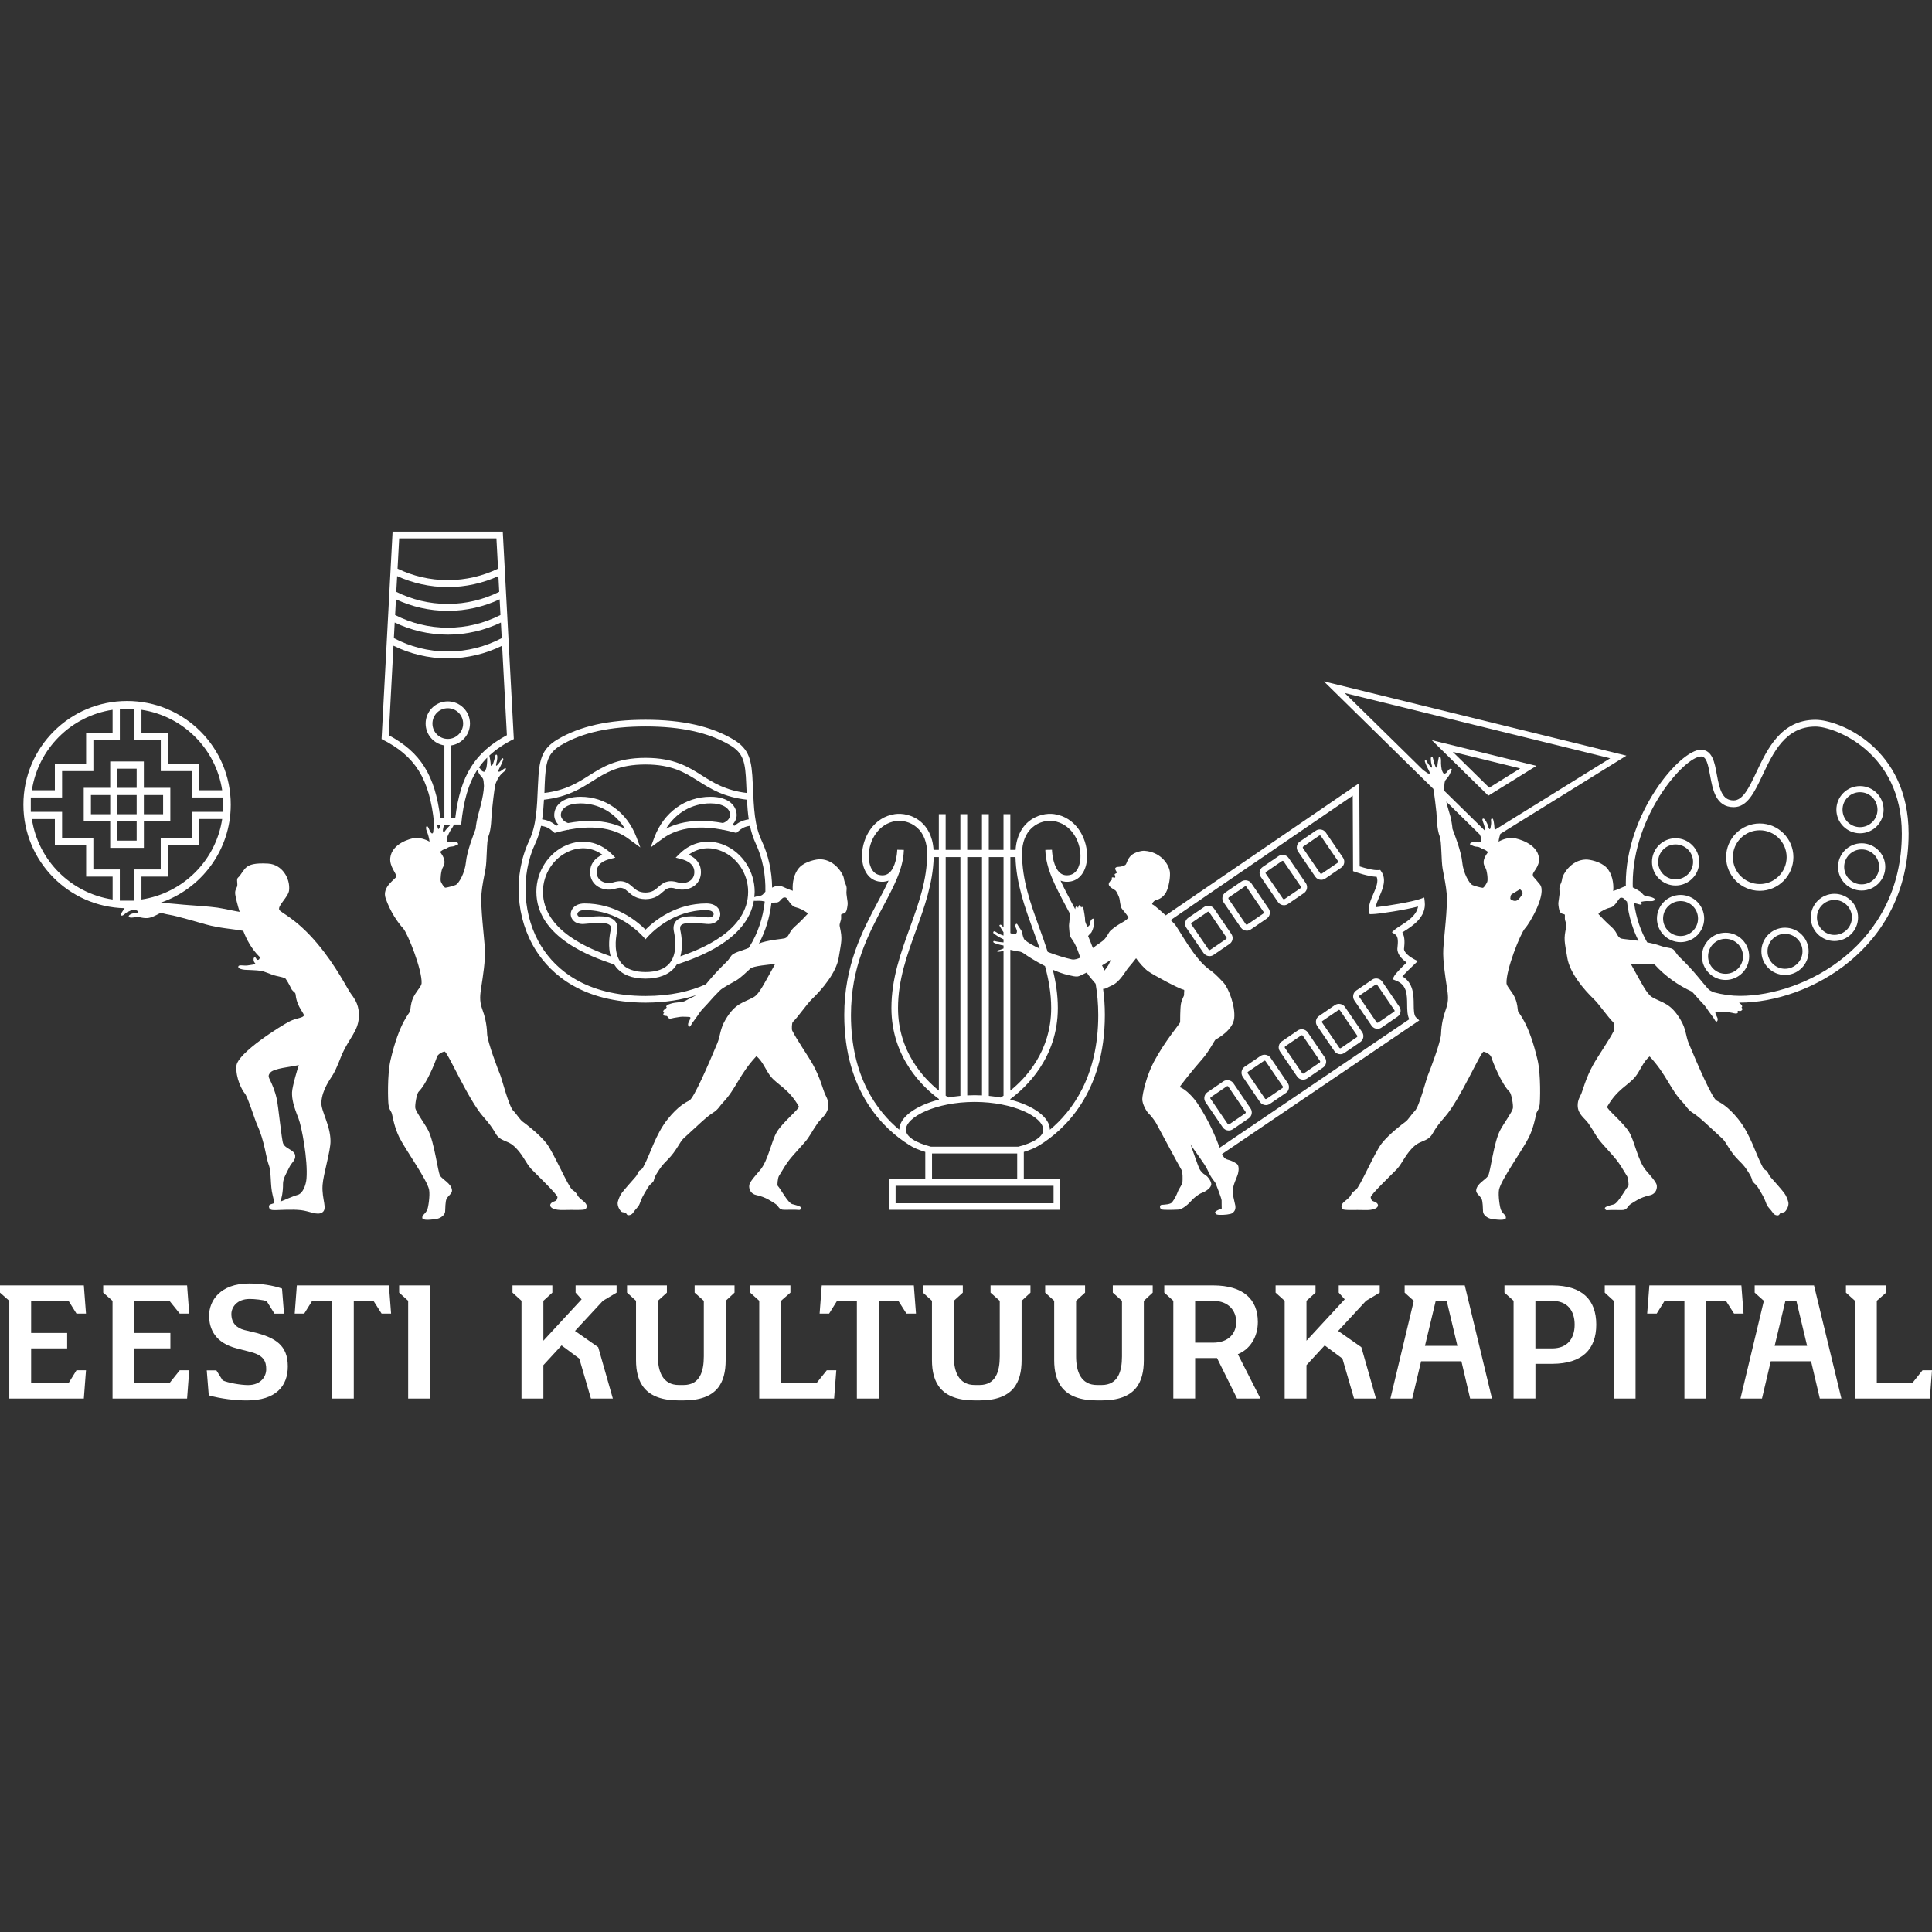 <?xml version="1.0" encoding="utf-8"?>
<!-- Generator: Adobe Illustrator 16.0.0, SVG Export Plug-In . SVG Version: 6.00 Build 0)  -->
<!DOCTYPE svg PUBLIC "-//W3C//DTD SVG 1.1//EN" "http://www.w3.org/Graphics/SVG/1.1/DTD/svg11.dtd">
<svg version="1.1" id="Layer_1" xmlns="http://www.w3.org/2000/svg" xmlns:xlink="http://www.w3.org/1999/xlink" x="0px" y="0px"
	 width="68px" height="68px" viewBox="0 0 68 68" enable-background="new 0 0 68 68" xml:space="preserve">
<rect x="0" y="0" width="68" height="68" fill="#333333" stroke="none"/>
<g>
	<polyline fill="#FFFFFF" points="32.142,45.242 28.923,45.242 28.848,46.235 29.182,46.235 29.462,45.786 30.159,45.786 
		30.159,49.224 30.927,49.224 30.927,45.786 31.619,45.786 31.905,46.235 32.24,46.235 32.164,45.242 32.142,45.242 	"/>
	<polyline fill="#FFFFFF" points="61.27,45.242 58.052,45.242 57.975,46.235 58.31,46.235 58.589,45.786 59.286,45.786 
		59.286,49.224 60.055,49.224 60.055,45.786 60.747,45.786 61.033,46.235 61.367,46.235 61.291,45.242 61.27,45.242 	"/>
	<polyline fill="#FFFFFF" points="47.119,45.497 47.33,45.732 45.984,47.189 45.984,45.784 46.302,45.497 46.302,45.242 
		44.897,45.242 44.897,45.497 45.216,45.784 45.216,49.224 45.984,49.224 45.984,48.049 46.625,47.354 47.25,47.819 47.658,49.224 
		48.43,49.224 47.915,47.417 47.099,46.845 48.081,45.784 48.562,45.497 48.562,45.242 47.119,45.242 47.119,45.497 	"/>
	<polyline fill="#FFFFFF" points="20.259,45.497 20.471,45.732 19.125,47.189 19.125,45.784 19.441,45.497 19.441,45.242 
		18.038,45.242 18.038,45.497 18.355,45.784 18.355,49.224 19.125,49.224 19.125,48.049 19.765,47.354 20.39,47.819 20.799,49.224 
		21.57,49.224 21.055,47.417 20.238,46.845 21.221,45.784 21.702,45.497 21.702,45.242 20.259,45.242 20.259,45.497 	"/>
	<polyline fill="#FFFFFF" points="56.482,45.497 56.796,45.784 56.796,49.224 57.566,49.224 57.566,45.242 56.482,45.242 
		56.482,45.497 	"/>
	<polyline fill="#FFFFFF" points="13.666,45.242 10.448,45.242 10.373,46.235 10.707,46.235 10.987,45.786 11.684,45.786 
		11.684,49.224 12.452,49.224 12.452,45.786 13.145,45.786 13.431,46.235 13.765,46.235 13.689,45.242 13.666,45.242 	"/>
	<polyline fill="#FFFFFF" points="2.413,45.786 2.692,46.235 3.027,46.235 2.951,45.242 0,45.242 0,45.497 0.327,45.786 
		0.327,49.224 2.951,49.224 3.027,48.23 2.692,48.23 2.413,48.682 1.096,48.682 1.096,47.459 2.364,47.459 2.364,46.916 
		1.096,46.916 1.096,45.786 2.413,45.786 	"/>
	<polyline fill="#FFFFFF" points="5.965,45.786 6.326,46.235 6.66,46.235 6.585,45.242 3.633,45.242 3.633,45.497 3.961,45.786 
		3.961,49.224 6.585,49.224 6.66,48.23 6.326,48.23 5.965,48.682 4.729,48.682 4.729,47.459 5.997,47.459 5.997,46.916 
		4.729,46.916 4.729,45.786 5.965,45.786 	"/>
	<g>
		<polyline fill="#FFFFFF" points="14.049,45.497 14.366,45.784 14.366,49.224 15.134,49.224 15.134,45.242 14.049,45.242 
			14.049,45.497 		"/>
		<path fill="#FFFFFF" d="M9.054,46.921l-0.46-0.11c-0.248-0.069-0.45-0.226-0.45-0.564c0-0.226,0.187-0.527,0.644-0.527
			c0.172,0,0.466,0.031,0.597,0.075l0.276,0.442h0.335l-0.07-0.883c-0.306-0.11-0.739-0.178-1.158-0.178
			c-1.023,0-1.408,0.611-1.408,1.132c0,0.481,0.226,0.959,0.969,1.15l0.526,0.137c0.43,0.12,0.515,0.325,0.515,0.597
			c0,0.262-0.193,0.558-0.638,0.558c-0.261,0-0.718-0.08-0.895-0.166l-0.222-0.352H7.277l0.071,0.88h0.002
			c0.431,0.123,0.94,0.179,1.337,0.179c1.028,0,1.443-0.508,1.443-1.199C10.131,47.332,9.665,47.097,9.054,46.921"/>
		<path fill="#FFFFFF" d="M24.449,45.497l0.323,0.289v1.955c0,0.526-0.137,1.007-0.716,1.007h-0.157
			c-0.579,0-0.743-0.48-0.743-1.007v-1.957l0.317-0.287v-0.255H22.07v0.255l0.316,0.287v2.086c0,0.796,0.319,1.42,1.506,1.42h0.164
			c1.188,0,1.485-0.624,1.485-1.42v-2.084l0.312-0.289v-0.255h-1.404V45.497"/>
		<path fill="#FFFFFF" d="M34.864,45.497l0.324,0.289v1.955c0,0.526-0.137,1.007-0.716,1.007h-0.158
			c-0.578,0-0.742-0.48-0.742-1.007v-1.957l0.316-0.287v-0.255h-1.403v0.255l0.317,0.287v2.086c0,0.796,0.319,1.42,1.506,1.42h0.164
			c1.187,0,1.485-0.624,1.485-1.42v-2.084l0.312-0.289v-0.255h-1.405V45.497"/>
		<path fill="#FFFFFF" d="M39.167,45.497l0.323,0.289v1.955c0,0.526-0.138,1.007-0.716,1.007h-0.157
			c-0.579,0-0.742-0.48-0.742-1.007v-1.957l0.316-0.287v-0.255h-1.404v0.255l0.317,0.287v2.086c0,0.796,0.319,1.42,1.506,1.42h0.164
			c1.188,0,1.485-0.624,1.485-1.42v-2.084l0.312-0.289v-0.255h-1.404V45.497"/>
	</g>
	<path fill="#FFFFFF" d="M49.439,45.242v0.255l0.322,0.289l-0.823,3.438h0.769l0.311-1.312h1.419l0.307,1.312h0.769l-0.958-3.981
		H49.439 M50.154,47.369l0.379-1.583h0.386l0.377,1.583H50.154z"/>
	<path fill="#FFFFFF" d="M63.848,45.242h-2.089v0.255l0.323,0.289l-0.823,3.438h0.757l0.309-1.312h1.419l0.308,1.312h0.759
		l-0.962-3.974V45.242 M62.462,47.369l0.378-1.583h0.387l0.377,1.583H62.462z"/>
	<path fill="#FFFFFF" d="M44.272,46.53c0-0.805-0.521-1.282-1.558-1.287v-0.001h-1.735v0.255l0.318,0.287v3.439h0.768V47.8h0.771
		l0.705,1.424h0.822l-0.795-1.561C43.992,47.492,44.272,47.065,44.272,46.53 M42.696,47.258h-0.631v-1.474h0.631v0.002
		c0.555,0,0.815,0.358,0.815,0.744C43.512,46.92,43.251,47.258,42.696,47.258z"/>
	<path fill="#FFFFFF" d="M54.641,45.243L54.641,45.243l-1.689-0.001v0.255l0.321,0.287v3.439h0.769v-1.221h0.606
		c1.033-0.007,1.535-0.504,1.535-1.38C56.183,45.743,55.68,45.246,54.641,45.243 M54.626,47.459h-0.585v-1.675l0.585,0.002
		c0.555,0,0.796,0.361,0.796,0.837C55.422,47.098,55.181,47.459,54.626,47.459z"/>
	<polyline fill="#FFFFFF" points="28.738,48.682 27.49,48.682 27.49,45.784 27.82,45.497 27.82,45.242 26.404,45.242 26.404,45.497 
		26.723,45.784 26.723,49.224 29.358,49.224 29.435,48.23 29.1,48.23 28.738,48.682 	"/>
	<polyline fill="#FFFFFF" points="67.305,48.682 66.057,48.682 66.057,45.784 66.386,45.497 66.386,45.242 64.971,45.242 
		64.971,45.497 65.289,45.784 65.289,49.224 67.925,49.224 68,48.23 67.666,48.23 67.305,48.682 	"/>
	<path fill="#FFFFFF" d="M11.633,40.158c-0.005-0.562-0.338-1.055-0.322-1.357c0.024-0.454,0.321-0.828,0.41-0.981
		c0.148-0.253,0.267-0.604,0.322-0.727c0.261-0.57,0.553-0.797,0.586-1.271c0.029-0.41-0.122-0.64-0.273-0.84
		c-0.14-0.186-0.506-0.966-1.201-1.788c-0.752-0.889-1.29-1.072-1.328-1.177c-0.054-0.146,0.321-0.45,0.347-0.674
		c0.049-0.425-0.244-0.918-0.737-0.947s-0.653,0.049-0.742,0.112c-0.137,0.098-0.21,0.293-0.317,0.381
		c-0.069,0.058,0,0.22-0.034,0.317c-0.022,0.064-0.068,0.108-0.068,0.225c0,0.1,0.099,0.482,0.159,0.664
		c-0.236-0.04-0.59-0.12-0.784-0.149c-0.272-0.038-0.852-0.081-0.991-0.088c-0.198-0.01-0.673-0.068-1.021-0.081
		c1.443-0.486,2.483-1.849,2.483-3.456c0-2.016-1.633-3.649-3.649-3.649c-2.015,0-3.649,1.634-3.649,3.649
		c0,1.986,1.588,3.599,3.562,3.645c-0.001,0.001-0.001,0.001-0.001,0.001c-0.049,0.08-0.168,0.222-0.115,0.255
		c0.055,0.035,0.163-0.105,0.227-0.128c0.069-0.023,0.123-0.062,0.153-0.069c0.076-0.018,0.166,0.014,0.205,0.048
		c0.074,0.066-0.134,0.053-0.225,0.092c-0.041,0.017-0.107,0.051-0.098,0.091c0.014,0.056,0.128,0.05,0.272,0.014
		c0.058-0.014,0.261,0.072,0.44,0.036c0.194-0.038,0.347-0.163,0.419-0.169c0.054-0.004,0.104,0.028,0.336,0.067
		s0.878,0.229,1.256,0.335c0.473,0.131,0.933,0.155,1.307,0.223c0.104,0.279,0.289,0.642,0.582,0.924
		c-0.003,0.049-0.016,0.096-0.074,0.099c-0.053,0.003-0.053-0.094-0.104-0.089c-0.049,0.006-0.047,0.084-0.03,0.139
		c0.017,0.056,0.089,0.095,0.039,0.103c-0.05,0.009-0.233,0.041-0.282,0.045c-0.14,0.011-0.311-0.045-0.306,0.053
		c0.003,0.058,0.142,0.091,0.23,0.097c0.088,0.006,0.421,0.012,0.565,0.036c0.125,0.021,0.33,0.116,0.455,0.155
		c0.107,0.033,0.259,0.054,0.401,0.104c0.147,0.2,0.204,0.369,0.237,0.41c0.073,0.093,0.123,0.083,0.132,0.176
		c0.044,0.464,0.356,0.679,0.273,0.752s-0.252,0.067-0.478,0.178c-0.278,0.137-1.85,1.115-1.881,1.575
		c-0.029,0.43,0.2,0.854,0.293,0.962c0.112,0.132,0.355,0.933,0.439,1.114c0.259,0.562,0.311,1.159,0.405,1.401
		c0.103,0.264,0.044,0.712,0.142,1.084c0.034,0.131,0.054,0.262,0.031,0.273c-0.067,0.033-0.178,0.024-0.163,0.127
		c0.016,0.108,0.098,0.112,0.22,0.112s0.596-0.034,0.898,0c0.312,0.035,0.57,0.192,0.747,0.087c0.213-0.128-0.013-0.454,0.02-0.966
		C11.379,41.326,11.637,40.516,11.633,40.158 M4.979,31.66v-0.807H5.91v-1.098h1.102v-0.928H7.82
		C7.6,30.287,6.443,31.44,4.979,31.66z M4.979,24.982c1.464,0.219,2.62,1.373,2.841,2.832H7.012v-0.929H5.91v-1.097H4.979V24.982z
		 M3.963,24.982v0.807H3.031v1.097H1.931v0.929H1.122C1.343,26.355,2.499,25.201,3.963,24.982z M3.963,31.66
		c-1.464-0.22-2.62-1.373-2.841-2.832h0.809v0.928h1.101v1.098h0.932V31.66z M3.286,30.601v-1.098H2.185v-0.929H1.084v-0.506h1.101
		V27.14h1.102v-1.098h0.931v-1.098h0.509v1.098h0.932v1.098h1.1v0.929h1.102v0.506H6.757v0.929h-1.1v1.098H4.726v1.098H4.217v-1.098
		H3.286z M10.788,41.483c-0.018,0.223-0.127,0.526-0.315,0.574c-0.168,0.045-0.565,0.224-0.606,0.237
		c0.042-0.098,0.099-0.35,0.094-0.625c-0.003-0.195,0.142-0.41,0.22-0.58c0.079-0.173,0.23-0.248,0.208-0.422
		c-0.023-0.193-0.343-0.23-0.422-0.416c-0.055-0.13-0.166-1.301-0.228-1.581c-0.061-0.278-0.17-0.521-0.218-0.621
		c-0.066-0.14-0.105-0.188,0-0.305c0.127-0.139,0.683-0.191,0.998-0.255c-0.023,0.04-0.233,0.743-0.24,0.956
		c-0.007,0.236,0.048,0.47,0.226,0.916C10.621,39.659,10.84,40.834,10.788,41.483z"/>
	<path fill="#FFFFFF" d="M15.487,41.375c-0.078-0.144-0.199-1.165-0.415-1.589c-0.118-0.231-0.433-0.653-0.454-0.785
		c-0.018-0.102,0.044-0.504,0.119-0.579c0.282-0.282,0.587-1.041,0.64-1.218c0.029-0.099,0.185-0.18,0.27-0.194
		c0.097-0.018,0.826,1.685,1.359,2.291c0.424,0.48,0.394,0.572,0.521,0.706c0.137,0.146,0.347,0.155,0.524,0.3
		c0.327,0.265,0.449,0.628,0.649,0.839c0.154,0.163,0.94,0.912,0.922,0.993s-0.033,0.123-0.102,0.142s-0.163,0.073-0.154,0.15
		c0.009,0.087,0.153,0.167,0.466,0.157c0.324-0.013,0.736,0.02,0.782-0.037c0.083-0.102,0.015-0.2-0.092-0.284
		c-0.105-0.084-0.167-0.138-0.201-0.206c-0.036-0.073-0.07-0.11-0.173-0.181c-0.149-0.104-0.661-1.315-0.914-1.639
		c-0.259-0.331-0.768-0.715-0.835-0.76c-0.092-0.061-0.21-0.263-0.335-0.389c-0.155-0.154-0.403-1.128-0.453-1.246
		c-0.068-0.161-0.456-1.173-0.466-1.455c-0.011-0.361-0.088-0.646-0.172-0.874c-0.11-0.3-0.071-0.523-0.034-0.773
		c0.057-0.374,0.149-0.93,0.127-1.336c-0.026-0.481-0.159-1.452-0.119-1.961c0.021-0.269,0.09-0.587,0.142-0.864
		c0.053-0.287,0.033-0.972,0.102-1.144c0.106-0.265,0.101-0.657,0.119-0.856s0.088-0.803,0.119-0.94
		c0.001-0.006,0.001-0.011,0-0.016c0.067-0.209,0.182-0.367,0.275-0.437c0.089-0.064,0.113-0.125,0.098-0.149
		c-0.022-0.035-0.137,0.082-0.197,0.109c-0.051,0.024-0.079,0.012-0.058-0.046c0.021-0.057,0.125-0.229,0.164-0.363
		c0.018-0.062-0.037-0.068-0.061-0.026c-0.027,0.05-0.038,0.083-0.081,0.136c-0.032,0.038-0.08,0.104-0.101,0.098
		c-0.028-0.008,0.019-0.134,0.025-0.178c0.02-0.134,0.012-0.198-0.013-0.207c-0.041-0.016-0.047,0.028-0.08,0.169
		c-0.01,0.041-0.038,0.134-0.061,0.177c-0.032,0.063-0.067,0.048-0.067,0.011c-0.001-0.108-0.036-0.26-0.045-0.313
		c-0.001-0.007-0.004-0.009-0.005-0.013c0.236-0.222,0.521-0.412,0.863-0.583l-0.389-7.301h-3.878l-0.388,7.301
		c1.185,0.591,1.69,1.397,1.849,2.961c-0.019,0.127-0.021,0.262-0.031,0.312c-0.014,0.065-0.051,0.062-0.09,0.01
		c-0.045-0.06-0.091-0.236-0.137-0.216c-0.031,0.015-0.042,0.084,0.009,0.198c0.029,0.067,0.075,0.214,0.089,0.346
		c-0.152-0.086-0.351-0.147-0.532-0.126c-0.142,0.016-0.792,0.19-0.85,0.693c-0.036,0.316,0.227,0.554,0.209,0.664
		c-0.014,0.086-0.515,0.354-0.373,0.764c0.164,0.473,0.428,0.853,0.616,1.057c0.161,0.175,0.677,1.473,0.65,1.936
		c-0.006,0.115-0.22,0.306-0.313,0.543c-0.069,0.176-0.076,0.332-0.088,0.424c-0.011,0.083-0.376,0.371-0.693,1.735
		c-0.119,0.511-0.09,1.45-0.07,1.575c0.035,0.221,0.102,0.193,0.132,0.366c0.017,0.092,0.09,0.456,0.243,0.768
		c0.217,0.442,0.984,1.497,1.053,1.853c0.038,0.193-0.029,0.644-0.072,0.721c-0.098,0.173-0.168,0.153-0.168,0.266
		s0.347,0.064,0.502,0.04c0.155-0.025,0.295-0.145,0.302-0.256c0.006-0.112,0.007-0.36,0.048-0.446
		c0.058-0.119,0.2-0.188,0.194-0.301C15.897,41.653,15.562,41.513,15.487,41.375 M15.432,29.18c-0.026-0.007-0.035-0.096-0.044-0.15
		c-0.001-0.002-0.001-0.004-0.001-0.007h0.12C15.486,29.082,15.459,29.187,15.432,29.18z M15.634,29.022h0.233
		c-0.057,0.057-0.156,0.154-0.215,0.24c-0.023,0.035-0.069,0.03-0.063-0.049C15.593,29.165,15.617,29.071,15.634,29.022z
		 M15.221,25.467c0-0.298,0.241-0.54,0.54-0.54s0.54,0.242,0.54,0.54c0,0.299-0.241,0.541-0.54,0.541S15.221,25.766,15.221,25.467z
		 M16.817,28.729c-0.072,0.312-0.073,0.436-0.075,0.441c-0.062,0.168-0.308,0.793-0.342,1.17c-0.034,0.379-0.247,0.754-0.361,0.807
		c-0.06,0.028-0.312,0.097-0.362,0.097c-0.049,0-0.146-0.172-0.16-0.214c-0.027-0.078,0.009-0.406,0.068-0.497
		c0.119-0.18,0.053-0.35-0.097-0.551c0.091-0.062,0.086-0.071,0.182-0.102c0.064-0.021,0.109-0.074,0.188-0.079
		c0.156-0.011,0.137-0.037,0.234-0.061c0.055-0.013,0.032-0.081-0.016-0.091c-0.184-0.039-0.188,0.024-0.326-0.019
		c-0.036-0.011-0.018-0.141,0.002-0.193s0.079-0.172,0.105-0.212c0.026-0.039,0.099-0.138,0.118-0.204h0.257
		c0.079-0.822,0.254-1.439,0.568-1.927c0.023,0.048,0.036,0.094,0.076,0.155c0.036,0.055,0.067,0.086,0.103,0.128
		c0.05,0.062,0.042,0.159,0.055,0.286C17.022,28.053,16.844,28.613,16.817,28.729z M17.122,27.014
		c-0.011,0.05-0.058,0.157-0.088,0.151c-0.106-0.022-0.096-0.091-0.176-0.153c0.087-0.124,0.184-0.24,0.291-0.348
		c-0.004,0.054-0.003,0.112-0.003,0.141C17.146,26.847,17.133,26.964,17.122,27.014z M14.05,18.95h3.423l0.057,1.065
		c-0.536,0.258-1.135,0.403-1.769,0.403c-0.633,0-1.232-0.146-1.768-0.403L14.05,18.95z M13.979,20.277
		c0.544,0.246,1.146,0.386,1.781,0.386s1.238-0.14,1.782-0.386l0.029,0.553c-0.547,0.271-1.161,0.426-1.812,0.426
		s-1.265-0.154-1.812-0.426L13.979,20.277z M13.936,21.094c0.556,0.259,1.173,0.406,1.825,0.406s1.27-0.147,1.825-0.406l0.029,0.552
		c-0.557,0.284-1.187,0.447-1.854,0.447c-0.667,0-1.297-0.163-1.854-0.447L13.936,21.094z M13.892,21.91
		c0.566,0.272,1.2,0.427,1.869,0.427s1.303-0.154,1.869-0.427l0.029,0.55c-0.568,0.299-1.213,0.47-1.898,0.47
		c-0.685,0-1.33-0.171-1.898-0.47L13.892,21.91z M13.682,25.877l0.167-3.15c0.577,0.285,1.226,0.446,1.912,0.446
		s1.335-0.161,1.912-0.446l0.168,3.149c-1.126,0.604-1.637,1.418-1.816,2.905h-0.144v-2.544c0.374-0.058,0.661-0.38,0.661-0.771
		c0-0.431-0.35-0.78-0.781-0.78c-0.431,0-0.78,0.35-0.78,0.78c0,0.391,0.286,0.713,0.66,0.771v2.544h-0.145
		C15.316,27.295,14.806,26.48,13.682,25.877z"/>
	<path fill="#FFFFFF" d="M52.22,37.015c0.085,0.016,0.239,0.096,0.269,0.194c0.054,0.177,0.357,0.936,0.641,1.219
		c0.075,0.075,0.136,0.476,0.119,0.578c-0.022,0.132-0.336,0.554-0.454,0.785c-0.218,0.423-0.336,1.446-0.416,1.589
		c-0.075,0.138-0.41,0.278-0.423,0.521c-0.006,0.111,0.136,0.181,0.193,0.3c0.042,0.086,0.043,0.334,0.049,0.446
		c0.006,0.111,0.146,0.23,0.302,0.256c0.154,0.024,0.502,0.071,0.502-0.04s-0.07-0.093-0.167-0.265
		c-0.045-0.078-0.111-0.527-0.075-0.722c0.07-0.355,0.838-1.41,1.055-1.853c0.152-0.312,0.226-0.676,0.242-0.768
		c0.03-0.172,0.098-0.146,0.133-0.366c0.019-0.124,0.048-1.064-0.071-1.576c-0.318-1.363-0.682-1.651-0.692-1.734
		c-0.013-0.091-0.02-0.248-0.09-0.424c-0.092-0.237-0.306-0.428-0.312-0.543c-0.027-0.464,0.489-1.761,0.65-1.936
		c0.188-0.204,0.775-1.232,0.525-1.546c-0.246-0.308-0.235-0.246-0.249-0.332c-0.019-0.11,0.251-0.287,0.215-0.604
		c-0.058-0.503-0.748-0.68-0.89-0.696c-0.181-0.021-0.379,0.039-0.532,0.126c0.011-0.097,0.037-0.199,0.062-0.274l4.438-2.753
		l-10.648-2.615l3.854,3.785c0.035,0.2,0.09,0.646,0.106,0.819c0.019,0.199,0.013,0.592,0.118,0.856
		c0.069,0.172,0.05,0.856,0.103,1.144c0.052,0.277,0.12,0.596,0.141,0.865c0.04,0.508-0.093,1.479-0.119,1.96
		c-0.021,0.405,0.071,0.962,0.127,1.336c0.037,0.25,0.077,0.474-0.035,0.773c-0.082,0.228-0.159,0.513-0.171,0.874
		c-0.009,0.283-0.397,1.294-0.465,1.456c-0.051,0.117-0.299,1.091-0.453,1.245c-0.125,0.126-0.244,0.327-0.336,0.389
		c-0.067,0.045-0.575,0.429-0.834,0.76c-0.253,0.323-0.766,1.534-0.915,1.639c-0.102,0.07-0.136,0.107-0.172,0.181
		c-0.035,0.069-0.097,0.123-0.202,0.207c-0.105,0.083-0.175,0.183-0.091,0.284c0.046,0.055,0.457,0.023,0.781,0.035
		c0.312,0.011,0.457-0.069,0.467-0.156c0.008-0.077-0.086-0.132-0.155-0.15c-0.068-0.019-0.083-0.061-0.102-0.142
		s0.769-0.83,0.923-0.993c0.199-0.211,0.322-0.573,0.648-0.839c0.179-0.145,0.389-0.153,0.525-0.299
		c0.127-0.136,0.098-0.227,0.521-0.707C51.393,38.7,52.122,36.997,52.22,37.015 M53.189,31.491c0.023-0.028,0.292-0.176,0.309-0.192
		c0,0,0.137,0.096,0.08,0.182s-0.142,0.222-0.238,0.228s-0.182-0.057-0.182-0.079C53.158,31.605,53.166,31.52,53.189,31.491z
		 M56.674,26.689l-4.067,2.523c-0.008-0.098-0.017-0.251-0.05-0.362c-0.02-0.069-0.08-0.043-0.079,0.01
		c0.002,0.062,0.013,0.1,0,0.174c-0.009,0.055-0.018,0.144-0.043,0.15c-0.034,0.008-0.064-0.137-0.085-0.183
		c-0.063-0.139-0.112-0.194-0.144-0.189c-0.052,0.009-0.031,0.054,0.022,0.205c0.017,0.046,0.045,0.149,0.048,0.202
		c0.001,0.012-0.002,0.02-0.002,0.028l-1.436-1.409c-0.004-0.035-0.008-0.07-0.009-0.104c0.014-0.127,0.005-0.225,0.055-0.286
		c0.036-0.042,0.067-0.072,0.103-0.128c0.054-0.081,0.058-0.134,0.104-0.202c0.028-0.045-0.019-0.078-0.054-0.058
		c-0.115,0.067-0.087,0.148-0.205,0.174c-0.031,0.006-0.077-0.102-0.089-0.15c-0.011-0.05-0.024-0.168-0.024-0.21
		s0.005-0.149-0.014-0.209c-0.008-0.032-0.059-0.058-0.069,0.012c-0.009,0.054-0.044,0.204-0.045,0.312
		c-0.001,0.037-0.035,0.053-0.068-0.011c-0.021-0.043-0.05-0.135-0.06-0.177c-0.033-0.14-0.04-0.185-0.079-0.169
		c-0.024,0.01-0.033,0.073-0.013,0.207c0.006,0.045,0.052,0.171,0.025,0.178c-0.021,0.006-0.069-0.06-0.101-0.098
		c-0.044-0.053-0.055-0.086-0.081-0.135c-0.024-0.042-0.08-0.037-0.061,0.025c0.039,0.134,0.142,0.308,0.163,0.364
		s-0.007,0.069-0.059,0.045c-0.042-0.019-0.114-0.085-0.159-0.107l-2.769-2.719L56.674,26.689z M51.827,31.152
		c-0.115-0.053-0.328-0.428-0.361-0.807c-0.034-0.376-0.28-1.002-0.343-1.169c-0.002-0.007-0.003-0.13-0.074-0.442
		c-0.017-0.069-0.088-0.279-0.145-0.52l1.177,1.156c0.013,0.028,0.024,0.055,0.031,0.072c0.021,0.053,0.038,0.183,0.003,0.193
		c-0.14,0.043-0.144-0.021-0.326,0.019c-0.048,0.011-0.07,0.079-0.017,0.091c0.098,0.022,0.079,0.051,0.234,0.061
		c0.079,0.005,0.125,0.058,0.188,0.079c0.096,0.03,0.091,0.041,0.183,0.102c-0.15,0.201-0.217,0.371-0.098,0.551
		c0.061,0.091,0.097,0.42,0.068,0.497c-0.015,0.042-0.111,0.214-0.16,0.214C52.139,31.249,51.886,31.181,51.827,31.152z"/>
	<path fill="#FFFFFF" d="M61.538,41.258c0.169,0.258,0.1,0.272,0.171,0.353c0.072,0.08,0.101,0.072,0.19,0.222
		c0.191,0.316,0.2,0.346,0.273,0.54c0.046,0.124,0.135,0.171,0.234,0.321c0.05,0.074,0.137,0.092,0.178,0.082
		c0.065-0.017,0.043-0.079,0.113-0.092c0.037-0.007,0.098-0.005,0.132-0.041c0.101-0.109,0.137-0.254,0.112-0.341
		c-0.028-0.103-0.071-0.215-0.143-0.313c-0.072-0.099-0.357-0.422-0.471-0.548c-0.081-0.091-0.112-0.207-0.144-0.229
		c-0.062-0.043-0.089-0.041-0.14-0.133c-0.254-0.467-0.42-1.141-0.864-1.692c-0.364-0.453-0.631-0.581-0.76-0.65
		c-0.156-0.085-0.661-1.248-0.98-2.013c-0.112-0.27-0.085-0.483-0.282-0.82c-0.354-0.606-0.637-0.595-1.001-0.804
		c-0.191-0.109-0.354-0.453-0.75-1.161c0.184,0.013,0.701-0.051,0.835,0.013c0.384,0.423,0.842,0.735,1.312,0.951
		c0.078,0.082,0.153,0.166,0.223,0.249c0.073,0.085,0.22,0.221,0.286,0.326c0.092,0.146,0.247,0.331,0.283,0.405
		c0.078,0.161,0.138,0.02,0.102-0.062c-0.035-0.08-0.105-0.194-0.051-0.204c0.054-0.009,0.285-0.017,0.341-0.007
		c0.09,0.017,0.211,0.031,0.285,0.052c0.078,0.021,0.161,0.011,0.143-0.044c-0.018-0.057,0.022-0.039,0.077-0.033
		c0.034,0.004,0.135-0.05,0.053-0.124c0.061-0.047-0.014-0.108-0.035-0.129c-0.025-0.025-0.041-0.037-0.05-0.044
		c0.009,0.001,0.018,0.001,0.026,0.001c2.396,0,5.941-1.891,5.941-5.95c0-3.018-2.438-4.004-3.278-4.004
		c-1.21,0-1.691,1.022-2.08,1.844c-0.252,0.533-0.469,0.993-0.8,0.993c-0.396,0-0.493-0.364-0.594-0.92
		c-0.076-0.42-0.155-0.855-0.556-0.864c-0.741,0-2.646,2.238-2.646,4.71c0,0.031,0.001,0.062,0.002,0.093
		c-0.114,0.024-0.225,0.105-0.448,0.171c0.002-0.01,0.005-0.02,0.005-0.026c0.018-0.239-0.034-0.591-0.244-0.805
		c-0.199-0.202-0.586-0.283-0.726-0.278c-0.535,0.017-0.813,0.55-0.827,0.662c-0.026,0.224-0.119,0.235-0.096,0.431
		c0.021,0.178-0.055,0.384-0.037,0.51c0.019,0.125,0.023,0.264,0.126,0.302c0.099,0.038,0.108-0.011,0.1,0.146
		c-0.006,0.124,0.074,0.204,0.051,0.316c-0.101,0.45-0.062,0.503,0.035,1.092c0.087,0.534,0.581,1.116,0.948,1.468
		c0.163,0.156,0.508,0.652,0.668,0.799c0.038,0.035,0.041,0.265,0.023,0.3c-0.163,0.33-0.559,0.889-0.735,1.209
		c-0.252,0.456-0.361,0.896-0.412,1.011c-0.051,0.113-0.127,0.214-0.126,0.412c0.003,0.311,0.246,0.441,0.378,0.63
		c0.234,0.338,0.258,0.456,0.476,0.702c0.562,0.634,0.526,0.558,0.887,1.161c0.037,0.062,0.062,0.317,0.042,0.34
		c-0.115,0.125-0.355,0.599-0.509,0.645c-0.069,0.021-0.341,0.075-0.316,0.144c0.023,0.067,0.052,0.067,0.099,0.061
		c0.085-0.01,0.388-0.004,0.487-0.003c0.224,0.003,0.176-0.129,0.347-0.229c0.095-0.054,0.297-0.218,0.654-0.293
		c0.149-0.03,0.262-0.166,0.239-0.349c-0.014-0.115-0.249-0.369-0.379-0.522c-0.29-0.341-0.397-1.028-0.596-1.355
		c-0.206-0.338-0.809-0.822-0.771-0.889c0.354-0.62,0.735-0.749,0.984-1.049c0.174-0.209,0.283-0.545,0.51-0.721
		c0.6,0.639,0.717,1.155,1.183,1.636c0.103,0.106,0.155,0.239,0.354,0.361c0.222,0.137,0.545,0.459,1.018,0.89
		c0.15,0.136,0.251,0.439,0.57,0.759C61.408,41.046,61.439,41.107,61.538,41.258 M59.875,26.625c0.181,0.005,0.24,0.256,0.315,0.669
		c0.09,0.497,0.202,1.115,0.83,1.115c0.483,0,0.731-0.523,1.018-1.13c0.378-0.8,0.806-1.706,1.862-1.706
		c0.67,0,3.038,0.901,3.038,3.766c0,3.896-3.401,5.712-5.701,5.712c-0.285,0-0.604-0.041-0.93-0.129
		c-0.075-0.036-0.138-0.068-0.167-0.098c-0.22-0.232-0.499-0.637-1.014-1.128c-0.155-0.148-0.152-0.223-0.241-0.285
		c-0.09-0.063-0.202-0.037-0.428-0.117c-0.182-0.064-0.347-0.101-0.483-0.127c-0.223-0.391-0.385-0.85-0.46-1.382
		c0.144,0.025,0.266,0.089,0.266,0.034c0-0.058-0.072-0.069-0.019-0.077c0.072-0.011,0.104-0.038,0.348-0.024
		c0.072,0.004,0.165-0.032,0.133-0.075c-0.037-0.051-0.165-0.083-0.279-0.099c-0.149-0.021-0.14-0.107-0.238-0.167
		c-0.062-0.039-0.16-0.099-0.256-0.142c-0.001-0.046-0.003-0.091-0.003-0.138C57.466,28.688,59.299,26.625,59.875,26.625z
		 M56.772,32.678c-0.109-0.112-0.191-0.157-0.508-0.501c-0.005-0.005-0.001-0.019,0.01-0.04c0.126-0.088,0.246-0.155,0.426-0.201
		c0.159-0.041,0.272-0.326,0.337-0.337c0.082-0.015,0.115,0.018,0.198,0.112c0.008,0.01,0.02,0.013,0.029,0.021
		c0.063,0.525,0.206,0.983,0.406,1.382c-0.274-0.041-0.543-0.062-0.6-0.078C56.921,32.991,56.931,32.843,56.772,32.678z"/>
	<path fill="#FFFFFF" d="M42.632,41.659c-0.021-0.131-0.146-0.273-0.228-0.316c-0.058-0.029-0.149-0.128-0.186-0.2
		c-0.049-0.097-0.238-0.648-0.317-0.874c0.117,0.212,0.507,0.687,0.61,0.929c0.117,0.272,0.252,0.396,0.272,0.444
		c0.02,0.048,0.217,0.551,0.214,0.607c-0.002,0.059,0.004,0.287,0.004,0.287s-0.268,0.091-0.233,0.15
		c0.035,0.061,0.054,0.069,0.17,0.073c0.131,0.005,0.379-0.015,0.439-0.063c0.06-0.048,0.148-0.126,0.085-0.34
		c-0.024-0.088-0.08-0.355-0.077-0.424c0.012-0.247,0.153-0.48,0.19-0.631c0.03-0.121,0.038-0.287-0.05-0.344
		c-0.098-0.065-0.206-0.116-0.301-0.138c-0.07-0.017-0.119-0.044-0.181-0.134c-0.008-0.013-0.018-0.035-0.03-0.067l6.942-4.704
		l-0.109-0.1c-0.083-0.075-0.085-0.262-0.087-0.46c-0.002-0.324-0.006-0.756-0.401-0.991c0.1-0.108,0.269-0.276,0.424-0.422
		l0.12-0.113l-0.146-0.075c-0.112-0.058-0.343-0.221-0.339-0.355c0-0.016,0.002-0.035,0.006-0.059
		c0.012-0.124,0.035-0.354-0.066-0.521c0.018-0.011,0.037-0.023,0.058-0.036c0.297-0.188,0.796-0.502,0.731-1.046l-0.017-0.146
		l-0.139,0.05c-0.284,0.104-1.199,0.254-1.57,0.292c0.016-0.11,0.071-0.239,0.13-0.375c0.121-0.281,0.259-0.601,0.068-0.881
		l-0.038-0.056l-0.067,0.006c-0.172,0.013-0.483-0.075-0.657-0.132l-0.013-2.931l-6.813,4.656c-0.162-0.147-0.334-0.296-0.394-0.341
		c-0.073-0.055-0.101-0.04-0.076-0.084c0.023-0.045,0.08-0.109,0.146-0.121c0.086-0.017,0.241-0.093,0.335-0.265
		c0.095-0.174,0.165-0.561,0.131-0.747c-0.051-0.27-0.338-0.682-0.901-0.716c-0.092-0.006-0.327,0.051-0.447,0.154
		c-0.148,0.129-0.162,0.299-0.21,0.339c-0.049,0.04-0.146,0.07-0.285,0.076c-0.033,0.001-0.064,0.024-0.076,0.044
		c-0.024,0.042,0.066,0.131,0.057,0.161c-0.007,0.019-0.095,0.037-0.078,0.067c0.014,0.027,0.036,0.101,0.008,0.104
		c-0.013,0.002-0.099-0.021-0.106-0.002c-0.012,0.03,0.02,0.065-0.011,0.087c-0.033,0.023-0.099,0.08-0.098,0.149
		c0.002,0.104,0.202,0.184,0.236,0.218c0.051,0.052,0.124,0.216,0.141,0.287c0.016,0.072,0.026,0.241,0.072,0.336
		c0.022,0.045,0.178,0.199,0.245,0.336c-0.158,0.175-0.302,0.17-0.623,0.445c-0.093,0.079-0.136,0.284-0.345,0.416
		c-0.092,0.06-0.191,0.133-0.285,0.206c-0.054-0.145-0.11-0.286-0.169-0.423c0.036-0.045,0.079-0.09,0.097-0.104
		c0.033-0.023,0.097-0.192,0.097-0.244c0-0.053,0-0.205,0.009-0.229c0.008-0.024-0.021-0.061-0.081-0.005
		c-0.055,0.052-0.052,0.173-0.064,0.189c-0.012,0.016-0.063,0.084-0.084,0.056s-0.088-0.168-0.079-0.221
		c0.008-0.052-0.053-0.393-0.061-0.429c-0.009-0.036-0.068-0.056-0.076-0.013c-0.003,0.021-0.021-0.088-0.056-0.088
		c-0.045,0-0.053,0.104-0.053,0.104s-0.02-0.057-0.061-0.053c-0.035,0.004-0.033,0.054-0.041,0.095
		c-0.044-0.082-0.087-0.163-0.129-0.242c-0.142-0.268-0.274-0.521-0.387-0.765c0.11,0.043,0.232,0.053,0.366,0.027
		c0.356-0.069,0.58-0.434,0.569-0.931c-0.014-0.633-0.416-1.33-1.157-1.438c-0.251-0.037-0.627,0.02-0.931,0.287
		c-0.183,0.162-0.398,0.463-0.429,0.972h-0.186v-1.256h-0.24v1.256h-0.518v-1.256h-0.24v1.256h-0.519v-1.256h-0.241v1.256h-0.518
		v-1.256h-0.24v1.256h-0.186c-0.031-0.509-0.245-0.81-0.429-0.972c-0.304-0.268-0.681-0.324-0.931-0.287
		c-0.741,0.107-1.144,0.805-1.157,1.438c-0.011,0.497,0.213,0.861,0.568,0.931c0.135,0.025,0.257,0.016,0.366-0.027
		c-0.11,0.244-0.245,0.497-0.387,0.765c-0.522,0.984-1.173,2.211-1.173,3.961c0,2.723,1.408,4.025,2.271,4.567
		c0.146,0.099,0.342,0.185,0.581,0.255v0.947H31.29v1.089h6.026v-1.089h-1.281v-0.947c0.223-0.065,0.407-0.146,0.551-0.237v0.001
		c0.859-0.529,2.301-1.832,2.301-4.586c0-0.323-0.021-0.628-0.062-0.917c0.113-0.001,0.146-0.052,0.302-0.117
		c0.289-0.12,0.489-0.514,0.593-0.634c0.065-0.074,0.178-0.211,0.266-0.327c0.109,0.151,0.284,0.361,0.433,0.464
		c0.212,0.145,1.063,0.604,1.252,0.648c0.025,0.006-0.002,0.109,0.004,0.179c0.003,0.036-0.085,0.161-0.111,0.322
		c-0.027,0.155-0.027,0.605-0.027,0.641c0,0.037-0.54,0.664-0.928,1.397c-0.258,0.488-0.399,1.115-0.404,1.301
		c-0.005,0.177,0.148,0.442,0.22,0.508c0.092,0.083,0.226,0.272,0.262,0.335c0.062,0.106,0.75,1.406,0.9,1.659
		c0.044,0.075,0.04,0.322,0.031,0.438c-0.006,0.07-0.122,0.214-0.161,0.32c-0.034,0.093-0.104,0.248-0.201,0.375
		c-0.06,0.079-0.27,0.084-0.37,0.092c-0.084,0.007-0.07,0.131-0.005,0.16c0.067,0.029,0.47,0.015,0.604,0.007
		c0.138-0.01,0.358-0.205,0.446-0.311c0.08-0.094,0.245-0.225,0.354-0.27C42.461,41.929,42.651,41.789,42.632,41.659 M36.327,29.13
		c0.245-0.216,0.545-0.261,0.746-0.232c0.612,0.09,0.944,0.675,0.956,1.208c0.007,0.284-0.089,0.637-0.379,0.692
		c-0.136,0.026-0.247,0.002-0.338-0.073c-0.226-0.187-0.282-0.652-0.286-0.816l-0.233,0.004c0,0.003,0.001,0.013,0.001,0.025h-0.001
		c0.024,0.639,0.346,1.243,0.717,1.943c0.048,0.09,0.097,0.183,0.146,0.275c-0.007,0.083-0.013,0.188-0.013,0.233
		c0,0.061-0.027,0.165-0.015,0.257c0.007,0.053,0.007,0.269,0.067,0.36c0.05,0.076,0.103,0.149,0.133,0.209
		c0.078,0.151,0.137,0.322,0.196,0.491c-0.07,0.03-0.192,0.084-0.297,0.062c-0.222-0.047-0.542-0.144-0.851-0.263
		c-0.092-0.285-0.191-0.565-0.292-0.842c-0.315-0.869-0.612-1.69-0.612-2.617C35.973,29.652,36.096,29.335,36.327,29.13z
		 M35.742,30.167c0.024,0.922,0.328,1.764,0.624,2.578c0.076,0.212,0.154,0.426,0.228,0.643c-0.216-0.098-0.407-0.202-0.528-0.307
		c-0.045-0.038-0.082-0.2-0.089-0.255c-0.01-0.076-0.127-0.203-0.163-0.281c-0.02-0.041-0.049-0.043-0.07,0
		c-0.025,0.052,0.018,0.127,0.038,0.179c0.02,0.049,0.017,0.118-0.038,0.147c-0.039,0.021-0.038,0.003-0.112-0.004
		c-0.022-0.002-0.047-0.014-0.07-0.027v-2.673H35.742z M36.998,35.479c0,1.528-0.906,2.479-1.438,2.907v-4.955
		c0.044,0.007,0.097,0.021,0.161,0.036c0.136,0.035,0.185-0.006,0.35,0.115c0.077,0.057,0.363,0.244,0.71,0.421
		C36.909,34.474,36.998,34.962,36.998,35.479z M34.803,30.167h0.518v2.477c-0.021-0.023-0.041-0.047-0.056-0.066
		c-0.047-0.06-0.096-0.02-0.089,0c0.006,0.02,0.105,0.175,0.105,0.175s0.016,0.026,0.039,0.057v0.12
		c-0.041-0.016-0.084-0.032-0.113-0.042c-0.063-0.021-0.146-0.086-0.191-0.105c-0.047-0.02-0.074,0.037-0.048,0.064
		c0.026,0.026,0.185,0.13,0.185,0.13s0.095,0.048,0.168,0.085v0.108c-0.079-0.005-0.219-0.021-0.312-0.046
		c-0.063-0.018-0.06,0.042-0.021,0.061c0.072,0.034,0.205,0.073,0.333,0.094v0.104c-0.078,0.036-0.174,0.062-0.212,0.073
		c-0.047,0.013-0.011,0.044,0.028,0.044c0.025,0,0.105-0.012,0.184-0.029v5.094c-0.044,0.029-0.078,0.051-0.101,0.064
		c-0.136-0.024-0.274-0.044-0.417-0.058V30.167z M34.044,30.167h0.519v8.387c-0.086-0.005-0.173-0.007-0.26-0.007
		c-0.088,0-0.174,0.002-0.259,0.007V30.167z M33.285,30.167h0.518v8.403c-0.143,0.014-0.282,0.033-0.417,0.058
		c-0.023-0.014-0.058-0.035-0.101-0.064V30.167z M32.863,30.167h0.182v8.219c-0.532-0.428-1.438-1.379-1.438-2.907
		c0-0.987,0.321-1.875,0.633-2.733C32.534,31.931,32.839,31.089,32.863,30.167z M31.652,39.763c-0.782-0.65-1.701-1.873-1.701-4.033
		c0-1.69,0.607-2.837,1.145-3.849c0.371-0.7,0.692-1.305,0.716-1.943h-0.001c0.001-0.013,0.001-0.022,0.001-0.025l-0.232-0.004
		c-0.004,0.164-0.061,0.63-0.286,0.816c-0.091,0.075-0.202,0.1-0.339,0.073c-0.289-0.056-0.385-0.408-0.379-0.692
		c0.013-0.533,0.345-1.118,0.958-1.208c0.199-0.028,0.5,0.017,0.744,0.232c0.232,0.205,0.355,0.522,0.355,0.917
		c0,0.927-0.298,1.748-0.612,2.617c-0.318,0.877-0.646,1.784-0.646,2.814c0,1.768,1.14,2.812,1.671,3.202v0.02h0.01
		C32.235,38.913,31.654,39.319,31.652,39.763z M31.522,41.736h5.56v0.615h-5.56V41.736z M32.804,40.598h2.998v0.901h-2.998V40.598z
		 M35.84,40.36h-3.074c-0.553-0.141-0.881-0.361-0.881-0.595c0-0.454,1.057-0.981,2.418-0.981s2.417,0.527,2.417,0.981
		C36.72,39.999,36.393,40.22,35.84,40.36z M36.953,39.763c-0.003-0.443-0.584-0.85-1.402-1.062h0.01v-0.02
		c0.531-0.391,1.671-1.435,1.671-3.202c0-0.472-0.071-0.918-0.177-1.348c0.179,0.078,0.363,0.146,0.536,0.186
		c0.154,0.036,0.26,0.06,0.332,0.051c0.084-0.01,0.181-0.075,0.327-0.14c0.04,0.064,0.081,0.127,0.132,0.183
		c0.066,0.075,0.126,0.149,0.18,0.214c0.059,0.342,0.093,0.708,0.093,1.105C38.654,37.89,37.734,39.112,36.953,39.763z
		 M39.055,33.877c-0.044,0.129-0.185,0.285-0.185,0.285c-0.007-0.042-0.039-0.108-0.082-0.184c0.113-0.065,0.221-0.135,0.312-0.196
		C39.078,33.823,39.062,33.855,39.055,33.877z M41.523,38.265c-0.021-0.007,0.46-0.613,0.792-0.989
		c0.242-0.274,0.438-0.672,0.468-0.687c0.062-0.031,0.616-0.332,0.658-0.755c0.041-0.416-0.188-1.043-0.383-1.255
		c-0.247-0.267-0.377-0.375-0.474-0.44c-0.558-0.387-1.074-1.421-1.244-1.617c-0.027-0.031-0.076-0.081-0.136-0.138l6.408-4.379
		l0.011,2.657l0.077,0.027c0.021,0.007,0.456,0.163,0.754,0.172c0.07,0.168-0.021,0.381-0.118,0.605
		c-0.089,0.204-0.18,0.415-0.146,0.611l0.017,0.099l0.1-0.002c0.216-0.003,1.148-0.146,1.604-0.267
		c-0.05,0.317-0.388,0.53-0.622,0.678c-0.073,0.047-0.139,0.088-0.183,0.125l-0.116,0.1l0.126,0.086
		c0.109,0.075,0.086,0.299,0.074,0.42c-0.004,0.03-0.006,0.056-0.007,0.074c-0.006,0.216,0.188,0.39,0.327,0.487
		c-0.147,0.143-0.382,0.376-0.435,0.472l-0.064,0.117l0.123,0.048c0.387,0.151,0.39,0.487,0.393,0.843
		c0.002,0.192,0.004,0.376,0.075,0.517l-6.674,4.521c-0.129-0.345-0.37-0.944-0.783-1.561
		C42.022,38.647,41.733,38.327,41.523,38.265z"/>
	<path fill="#FFFFFF" d="M5.063,28.912h0.932v-1.183H5.063v-0.928H3.879v0.928H2.947v1.183h0.932v0.93h1.185V28.912 M5.063,27.983
		h0.678v0.675H5.063V27.983z M3.2,27.983h0.679v0.675H3.2V27.983z M4.132,28.912H4.81v0.676H4.132V28.912z M4.132,27.983H4.81v0.675
		H4.132V27.983z M4.132,27.055H4.81v0.675H4.132V27.055z"/>
	<path fill="#FFFFFF" d="M22.711,35.289L22.711,35.289c0.003,0,0.006,0,0.009,0c0.002,0,0.005,0,0.008,0
		c0.696-0.002,1.282-0.102,1.775-0.263c-0.078,0.054-0.239,0.117-0.376,0.197c-0.117,0.069-0.328,0.04-0.525,0.104
		c-0.17,0.054-0.164,0.102-0.14,0.122c0.021,0.018-0.044,0.048-0.099,0.103c-0.021,0.021-0.044,0.092,0.018,0.088
		c-0.082,0.075,0,0.119,0.034,0.115c0.055-0.005,0.072,0.01,0.102,0.062c0.018,0.03,0.06,0.047,0.136,0.024
		c0.076-0.021,0.197-0.035,0.287-0.051c0.055-0.011,0.287-0.003,0.341,0.007c0.053,0.009-0.016,0.123-0.052,0.204
		c-0.036,0.08,0.024,0.221,0.103,0.062c0.036-0.074,0.19-0.26,0.282-0.405c0.067-0.106,0.214-0.242,0.286-0.327
		c0.133-0.157,0.29-0.323,0.43-0.463c0.116-0.117,0.438-0.273,0.578-0.357c0.187-0.114,0.36-0.295,0.508-0.426
		c0.092-0.082,0.671-0.141,0.865-0.153c-0.396,0.708-0.559,1.053-0.75,1.161c-0.365,0.209-0.646,0.197-1.001,0.804
		c-0.197,0.338-0.17,0.552-0.282,0.82c-0.319,0.765-0.824,1.928-0.981,2.013c-0.127,0.069-0.395,0.198-0.759,0.651
		c-0.444,0.552-0.609,1.226-0.865,1.691c-0.05,0.092-0.075,0.09-0.14,0.133c-0.03,0.021-0.062,0.138-0.143,0.229
		c-0.112,0.126-0.398,0.45-0.47,0.548c-0.072,0.099-0.115,0.211-0.144,0.314c-0.023,0.086,0.012,0.23,0.112,0.34
		c0.033,0.036,0.095,0.034,0.132,0.041c0.071,0.013,0.048,0.075,0.113,0.092c0.041,0.01,0.128-0.008,0.178-0.082
		c0.099-0.15,0.188-0.197,0.234-0.321c0.073-0.194,0.082-0.223,0.272-0.54c0.09-0.15,0.119-0.141,0.191-0.221
		c0.071-0.081,0.002-0.096,0.171-0.354c0.099-0.15,0.13-0.213,0.349-0.432c0.319-0.318,0.42-0.622,0.569-0.758
		c0.475-0.431,0.797-0.753,1.019-0.89c0.199-0.122,0.252-0.255,0.354-0.36c0.465-0.481,0.582-0.998,1.182-1.637
		c0.228,0.176,0.337,0.511,0.511,0.722c0.249,0.299,0.63,0.428,0.984,1.048c0.038,0.067-0.565,0.552-0.77,0.889
		c-0.199,0.328-0.307,1.015-0.596,1.354c-0.131,0.154-0.365,0.408-0.38,0.524c-0.022,0.181,0.09,0.317,0.239,0.348
		c0.358,0.075,0.56,0.239,0.654,0.293c0.17,0.1,0.122,0.231,0.347,0.229c0.1-0.002,0.402-0.006,0.487,0.003
		c0.047,0.006,0.075,0.008,0.099-0.061c0.024-0.068-0.247-0.122-0.316-0.144c-0.153-0.047-0.395-0.52-0.509-0.645
		c-0.021-0.022,0.005-0.277,0.042-0.339c0.361-0.604,0.324-0.528,0.886-1.162c0.219-0.247,0.242-0.364,0.477-0.701
		c0.132-0.188,0.374-0.32,0.377-0.631c0.002-0.198-0.075-0.298-0.125-0.412c-0.052-0.115-0.16-0.554-0.412-1.011
		c-0.177-0.32-0.572-0.879-0.735-1.209c-0.018-0.035-0.015-0.265,0.023-0.3c0.16-0.146,0.504-0.643,0.668-0.799
		c0.367-0.351,0.861-0.934,0.948-1.467c0.096-0.59,0.136-0.644,0.036-1.093c-0.025-0.111,0.055-0.191,0.049-0.315
		c-0.008-0.157,0.002-0.109,0.101-0.146c0.103-0.039,0.107-0.178,0.126-0.303c0.018-0.125-0.059-0.332-0.037-0.51
		c0.023-0.195-0.069-0.207-0.096-0.431c-0.013-0.112-0.292-0.646-0.828-0.662c-0.139-0.004-0.526,0.076-0.725,0.278
		c-0.21,0.213-0.262,0.566-0.245,0.804c0.001,0.009,0.003,0.018,0.006,0.027c-0.265-0.077-0.371-0.178-0.514-0.178
		c-0.061,0-0.14,0.03-0.217,0.069c-0.007-0.572-0.128-1.143-0.371-1.658c-0.248-0.528-0.272-1.117-0.307-1.932l-0.004-0.073
		c-0.034-0.818-0.11-1.213-0.688-1.556c-0.782-0.464-1.792-0.69-3.087-0.691c-0.001,0-0.002,0-0.003,0c-0.002,0-0.003,0-0.004,0
		c-1.295,0.001-2.305,0.228-3.087,0.691c-0.577,0.343-0.652,0.737-0.688,1.556l-0.004,0.073c-0.033,0.814-0.059,1.403-0.307,1.932
		c-0.573,1.22-0.479,2.738,0.239,3.871C19.399,34.291,20.495,35.283,22.711,35.289 M27.454,31.703
		c0.081-0.095,0.115-0.126,0.197-0.112c0.064,0.011,0.177,0.296,0.337,0.337c0.18,0.046,0.3,0.114,0.426,0.201
		c0.011,0.021,0.016,0.035,0.01,0.04c-0.316,0.344-0.398,0.389-0.507,0.501c-0.16,0.165-0.15,0.313-0.3,0.357
		c-0.07,0.021-0.477,0.048-0.797,0.144c-0.034,0.01-0.071,0.024-0.109,0.04c0.235-0.441,0.383-0.93,0.44-1.43
		c0.044-0.009,0.09-0.016,0.136-0.014C27.355,31.771,27.409,31.754,27.454,31.703z M19.17,27.665l0.003-0.072
		c0.033-0.764,0.091-1.08,0.575-1.367c0.746-0.442,1.718-0.657,2.972-0.657c1.253,0,2.226,0.215,2.971,0.657
		c0.484,0.287,0.543,0.604,0.574,1.367l0.003,0.072c0.004,0.085,0.008,0.166,0.012,0.245c-0.745-0.092-1.163-0.356-1.567-0.612
		c-0.482-0.305-0.98-0.621-1.985-0.624l0,0c-0.003,0-0.005,0-0.007,0c-0.003,0-0.006,0-0.008,0l0,0
		c-1.004,0.003-1.504,0.319-1.985,0.624c-0.404,0.256-0.822,0.521-1.566,0.612C19.163,27.831,19.167,27.75,19.17,27.665z
		 M18.841,29.686c0.094-0.199,0.156-0.403,0.202-0.619c0.217,0.032,0.309,0.107,0.396,0.181l0.084,0.069l0.058-0.016
		c0.143-0.038,0.277-0.069,0.406-0.095c0.01,0.003,0.019,0.005,0.028,0.006l0.002-0.011c1.348-0.253,1.954,0.206,2.167,0.367
		l0.354,0.259l-0.139-0.365c-0.332-0.874-1.085-1.418-1.966-1.418c-0.683,0-0.926,0.348-0.926,0.646c0,0.116,0.055,0.246,0.16,0.349
		c-0.03,0.008-0.06,0.016-0.09,0.023c-0.096-0.081-0.226-0.183-0.495-0.224c0.031-0.214,0.051-0.443,0.064-0.691
		c0.82-0.095,1.27-0.378,1.703-0.652c0.477-0.302,0.927-0.586,1.869-0.588c0.941,0.002,1.392,0.286,1.867,0.588
		c0.435,0.274,0.884,0.558,1.704,0.652c0.015,0.248,0.033,0.478,0.064,0.691c-0.269,0.041-0.399,0.143-0.494,0.224
		c-0.031-0.008-0.061-0.016-0.091-0.023c0.105-0.103,0.16-0.232,0.16-0.349c0-0.298-0.243-0.646-0.926-0.646
		c-0.881,0-1.634,0.544-1.966,1.418L22.9,29.827l0.354-0.259c0.213-0.161,0.819-0.62,2.167-0.367l0.002,0.011
		c0.01-0.001,0.02-0.003,0.028-0.006c0.129,0.025,0.264,0.057,0.406,0.095l0.058,0.016L26,29.247
		c0.088-0.073,0.178-0.148,0.396-0.181c0.046,0.216,0.108,0.42,0.201,0.619c0.245,0.521,0.356,1.112,0.342,1.701
		c-0.072,0.059-0.078,0.131-0.214,0.149c-0.061,0.008-0.124,0.021-0.177,0.04c0.006-0.062,0.014-0.124,0.014-0.189
		c0-0.713-0.429-1.373-1.066-1.641c-0.554-0.233-1.14-0.122-1.567,0.296l-0.147,0.145l0.2,0.052
		c0.208,0.054,0.457,0.176,0.457,0.455c0,0.129-0.047,0.229-0.142,0.3c-0.115,0.085-0.287,0.11-0.438,0.064
		c-0.375-0.114-0.54,0.032-0.686,0.161c-0.112,0.101-0.22,0.195-0.453,0.197c-0.235-0.002-0.341-0.097-0.454-0.197
		c-0.146-0.129-0.311-0.275-0.685-0.161c-0.151,0.046-0.323,0.021-0.438-0.064c-0.094-0.071-0.142-0.171-0.142-0.3
		c0-0.279,0.248-0.401,0.457-0.455l0.2-0.052l-0.147-0.145c-0.429-0.418-1.014-0.529-1.567-0.296
		c-0.638,0.268-1.066,0.928-1.066,1.641c0,1.623,1.993,2.305,2.648,2.53c0.037,0.012,0.066,0.022,0.093,0.032
		c0.021,0.031,0.041,0.062,0.065,0.093c0.217,0.267,0.564,0.402,1.035,0.403c0,0,0,0,0.001,0c0,0,0,0,0.001,0
		c0.47-0.001,0.817-0.137,1.034-0.403c0.024-0.03,0.046-0.062,0.065-0.093c0.026-0.01,0.057-0.021,0.094-0.032
		c0.609-0.21,2.379-0.817,2.619-2.211c0.016,0.003,0.03,0.004,0.045,0.004c0.232-0.013,0.272,0.011,0.339,0.022
		c-0.062,0.572-0.245,1.129-0.545,1.601c-0.007,0.011-0.015,0.021-0.021,0.032c-0.037,0.016-0.073,0.03-0.112,0.044
		c-0.227,0.08-0.357,0.118-0.446,0.181c-0.09,0.062-0.087,0.138-0.241,0.286c-0.308,0.293-0.529,0.553-0.706,0.767
		c-0.548,0.247-1.241,0.413-2.125,0.413c-2.117-0.001-3.155-0.938-3.653-1.723C18.399,32.282,18.309,30.817,18.841,29.686z
		 M19.74,28.689c0-0.251,0.271-0.412,0.693-0.412c0.648,0,1.22,0.334,1.565,0.894c-0.261-0.138-0.656-0.277-1.232-0.277
		c-0.229,0-0.484,0.022-0.772,0.075C19.82,28.913,19.74,28.777,19.74,28.689z M25.698,28.689c0,0.088-0.08,0.224-0.254,0.279
		c-0.288-0.053-0.544-0.075-0.772-0.075c-0.576,0-0.973,0.14-1.232,0.277c0.346-0.56,0.917-0.894,1.565-0.894
		C25.426,28.277,25.698,28.438,25.698,28.689z M23.946,32.742c-0.024-0.118,0.011-0.157,0.022-0.17
		c0.108-0.124,0.501-0.089,0.761-0.065c0.058,0.005,0.113,0.01,0.164,0.014c0.182,0.011,0.329-0.051,0.407-0.172
		c0.064-0.101,0.067-0.225,0.01-0.331c-0.076-0.14-0.236-0.219-0.442-0.219c-1.056,0-1.795,0.571-2.148,0.921
		c-0.354-0.35-1.094-0.921-2.149-0.921c-0.205,0-0.366,0.079-0.442,0.219c-0.058,0.106-0.055,0.23,0.011,0.331
		c0.076,0.121,0.225,0.183,0.406,0.172c0.051-0.004,0.106-0.009,0.164-0.014c0.26-0.023,0.652-0.059,0.761,0.065
		c0.012,0.013,0.048,0.052,0.022,0.17c-0.048,0.223-0.093,0.584,0,0.917c-0.701-0.243-2.383-0.892-2.383-2.272
		c0-0.621,0.371-1.194,0.925-1.427c0.409-0.173,0.824-0.127,1.165,0.123c-0.276,0.125-0.431,0.341-0.431,0.61
		c0,0.2,0.083,0.373,0.235,0.485c0.175,0.13,0.422,0.169,0.644,0.102c0.251-0.076,0.331-0.005,0.464,0.112
		c0.126,0.112,0.283,0.25,0.601,0.255v0.001c0.003,0,0.005,0,0.008,0c0.002,0,0.004,0,0.007,0v-0.001
		c0.317-0.005,0.475-0.143,0.601-0.255c0.133-0.117,0.213-0.188,0.464-0.112c0.222,0.067,0.469,0.028,0.644-0.102
		c0.152-0.112,0.235-0.285,0.235-0.485c0-0.27-0.154-0.485-0.432-0.61c0.342-0.25,0.757-0.296,1.166-0.123
		c0.554,0.232,0.926,0.806,0.926,1.427c0,1.381-1.683,2.029-2.384,2.272C24.039,33.326,23.994,32.965,23.946,32.742z M23.72,32.79
		c0.058,0.273,0.116,0.781-0.146,1.105c-0.171,0.21-0.458,0.317-0.854,0.317c-0.397,0-0.685-0.107-0.855-0.317
		c-0.262-0.324-0.203-0.832-0.146-1.105c0.033-0.154,0.008-0.279-0.074-0.373c-0.187-0.21-0.596-0.175-0.956-0.142
		c-0.056,0.005-0.11,0.009-0.159,0.013c-0.093,0.006-0.166-0.018-0.195-0.064c-0.019-0.029-0.019-0.063-0.001-0.095
		c0.033-0.062,0.122-0.097,0.237-0.097c1.187,0,1.944,0.786,2.148,1.027c0.001,0,0.001,0.001,0.001,0.001V33.06
		c0.204-0.241,0.961-1.027,2.148-1.027c0.115,0,0.205,0.035,0.237,0.097c0.018,0.031,0.018,0.065-0.001,0.095
		c-0.03,0.047-0.103,0.07-0.194,0.064c-0.05-0.004-0.104-0.008-0.16-0.013c-0.36-0.033-0.77-0.068-0.955,0.142
		C23.712,32.511,23.687,32.636,23.72,32.79z"/>
	<path fill="#FFFFFF" d="M42.735,31.987c-0.076-0.112-0.241-0.143-0.352-0.065l-0.561,0.382c-0.114,0.079-0.145,0.236-0.066,0.352
		l0.605,0.887c0.049,0.068,0.127,0.11,0.21,0.11c0.052,0,0.101-0.016,0.143-0.044l0.56-0.384c0.057-0.037,0.094-0.096,0.106-0.161
		c0.013-0.067-0.003-0.134-0.04-0.189L42.735,31.987 M43.155,33.051l-0.561,0.382c-0.007,0.005-0.014,0.008-0.022,0.008
		c-0.007,0-0.022-0.002-0.033-0.019l-0.607-0.886c-0.012-0.019-0.007-0.045,0.011-0.057l0.562-0.384
		c0.007-0.004,0.015-0.007,0.023-0.007c0.012,0,0.024,0.007,0.032,0.018l0.606,0.888c0.008,0.012,0.008,0.023,0.007,0.03
		C43.171,33.03,43.168,33.042,43.155,33.051z"/>
	<path fill="#FFFFFF" d="M43.882,32.757c0.052,0,0.101-0.015,0.143-0.044l0.561-0.383c0.114-0.078,0.145-0.235,0.065-0.351
		l-0.606-0.888c-0.075-0.111-0.239-0.142-0.351-0.065l-0.561,0.383c-0.114,0.078-0.144,0.235-0.066,0.351l0.607,0.888
		C43.721,32.716,43.799,32.757,43.882,32.757 M43.253,31.584l0.56-0.383c0.008-0.005,0.015-0.007,0.023-0.007
		c0.007,0,0.023,0.001,0.034,0.018l0.605,0.886c0.013,0.02,0.008,0.045-0.012,0.058l-0.56,0.383
		c-0.007,0.005-0.014,0.008-0.022,0.008c-0.006,0-0.022-0.003-0.034-0.019l-0.605-0.887C43.229,31.622,43.233,31.597,43.253,31.584z
		"/>
	<path fill="#FFFFFF" d="M44.983,31.752c0.047,0.069,0.124,0.11,0.208,0.11c0.051,0,0.101-0.016,0.143-0.045l0.56-0.382
		c0.115-0.079,0.146-0.236,0.067-0.351l-0.607-0.888c-0.076-0.11-0.238-0.142-0.35-0.066l-0.561,0.384
		c-0.057,0.037-0.094,0.096-0.106,0.162s0.001,0.133,0.039,0.188L44.983,31.752 M44.562,30.689l0.56-0.383
		c0.007-0.005,0.016-0.007,0.024-0.007c0.006,0,0.021,0.001,0.032,0.018l0.606,0.887c0.013,0.019,0.008,0.044-0.01,0.057
		l-0.562,0.383c-0.018,0.012-0.044,0.007-0.057-0.011l-0.606-0.888c-0.007-0.012-0.006-0.023-0.005-0.029
		C44.546,30.709,44.55,30.698,44.562,30.689z"/>
	<path fill="#FFFFFF" d="M46.293,30.857c0.046,0.068,0.125,0.11,0.208,0.11c0.052,0,0.101-0.016,0.143-0.044l0.561-0.384
		c0.056-0.037,0.093-0.096,0.105-0.161c0.012-0.066-0.001-0.134-0.04-0.189l-0.606-0.887c-0.075-0.111-0.238-0.143-0.351-0.066
		l-0.561,0.383c-0.056,0.038-0.093,0.096-0.105,0.162s0.002,0.134,0.04,0.188L46.293,30.857 M45.872,29.795l0.559-0.384
		c0.009-0.004,0.017-0.007,0.024-0.007c0.006,0,0.022,0.002,0.034,0.019l0.606,0.887c0.008,0.012,0.007,0.023,0.006,0.03
		c-0.001,0.006-0.005,0.018-0.017,0.025l-0.561,0.383c-0.008,0.005-0.015,0.008-0.023,0.008c-0.006,0-0.022-0.002-0.033-0.018
		l-0.607-0.888c-0.007-0.012-0.006-0.024-0.005-0.03C45.856,29.813,45.859,29.803,45.872,29.795z"/>
	<path fill="#FFFFFF" d="M43.037,39.68c0.048,0.068,0.125,0.11,0.209,0.11c0.051,0,0.1-0.016,0.143-0.044l0.56-0.383
		c0.056-0.039,0.094-0.096,0.106-0.162c0.012-0.066-0.002-0.134-0.04-0.189l-0.605-0.887c-0.077-0.11-0.239-0.142-0.353-0.065
		l-0.559,0.383c-0.115,0.077-0.146,0.234-0.067,0.351L43.037,39.68 M42.617,38.617l0.561-0.383c0.006-0.005,0.014-0.008,0.022-0.008
		c0.007,0,0.022,0.002,0.033,0.019l0.606,0.887c0.008,0.012,0.008,0.024,0.007,0.03c-0.001,0.007-0.005,0.018-0.018,0.025
		l-0.561,0.383c-0.006,0.005-0.015,0.008-0.022,0.008c-0.007,0-0.022-0.002-0.034-0.019l-0.605-0.887
		C42.593,38.655,42.598,38.63,42.617,38.617z"/>
	<path fill="#FFFFFF" d="M44.719,37.23c-0.076-0.111-0.24-0.142-0.352-0.065l-0.561,0.382c-0.113,0.078-0.144,0.235-0.065,0.351
		l0.605,0.887c0.047,0.07,0.125,0.111,0.209,0.111c0.051,0,0.101-0.016,0.143-0.045l0.56-0.383c0.056-0.037,0.094-0.095,0.106-0.162
		c0.012-0.065-0.002-0.133-0.041-0.188L44.719,37.23 M45.139,38.293l-0.561,0.383c-0.007,0.005-0.014,0.007-0.022,0.007
		c-0.007,0-0.022-0.001-0.033-0.018l-0.606-0.887c-0.013-0.019-0.009-0.044,0.011-0.057l0.561-0.383
		c0.007-0.005,0.014-0.007,0.022-0.007c0.014,0,0.026,0.007,0.033,0.018l0.606,0.888c0.008,0.012,0.008,0.023,0.007,0.029
		C45.155,38.273,45.151,38.284,45.139,38.293z"/>
	<path fill="#FFFFFF" d="M46.028,36.335c-0.076-0.111-0.239-0.143-0.353-0.066l-0.56,0.384c-0.114,0.079-0.145,0.235-0.065,0.351
		l0.605,0.887c0.048,0.069,0.125,0.11,0.209,0.11c0.051,0,0.1-0.015,0.143-0.043l0.56-0.384c0.115-0.078,0.145-0.235,0.066-0.351
		L46.028,36.335 M46.449,37.398l-0.562,0.383c-0.007,0.005-0.015,0.008-0.022,0.008c-0.006,0-0.022-0.003-0.034-0.019l-0.605-0.887
		c-0.013-0.019-0.008-0.044,0.011-0.057l0.56-0.383c0.008-0.005,0.016-0.008,0.023-0.008c0.007,0,0.022,0.002,0.034,0.018
		l0.605,0.888C46.471,37.36,46.467,37.386,46.449,37.398z"/>
	<path fill="#FFFFFF" d="M46.986,35.374l-0.56,0.384c-0.057,0.037-0.095,0.096-0.106,0.162c-0.012,0.065,0.002,0.133,0.04,0.188
		l0.606,0.887c0.047,0.069,0.125,0.11,0.208,0.11c0.051,0,0.101-0.016,0.143-0.044l0.56-0.384c0.115-0.078,0.145-0.235,0.066-0.351
		l-0.606-0.887C47.262,35.33,47.099,35.298,46.986,35.374 M47.129,35.542c0.007,0,0.022,0.002,0.034,0.019l0.605,0.887
		c0.013,0.019,0.008,0.044-0.011,0.056l-0.561,0.384c-0.018,0.013-0.044,0.007-0.056-0.011l-0.606-0.888
		c-0.009-0.012-0.008-0.023-0.007-0.03c0.001-0.006,0.005-0.018,0.018-0.025l0.561-0.383C47.113,35.545,47.12,35.542,47.129,35.542z
		"/>
	<path fill="#FFFFFF" d="M48.276,36.101c0.047,0.069,0.124,0.11,0.208,0.11c0.051,0,0.101-0.016,0.143-0.045l0.561-0.383
		c0.056-0.038,0.092-0.095,0.105-0.161c0.013-0.066-0.003-0.135-0.04-0.188l-0.605-0.888c-0.076-0.11-0.24-0.143-0.351-0.066
		l-0.562,0.383c-0.055,0.038-0.093,0.096-0.104,0.162c-0.013,0.065,0.001,0.134,0.039,0.188L48.276,36.101 M47.838,35.063
		c0.002-0.006,0.006-0.018,0.017-0.026l0.562-0.383c0.007-0.005,0.015-0.007,0.022-0.007c0.007,0,0.022,0.002,0.034,0.018
		l0.605,0.887c0.009,0.013,0.008,0.024,0.007,0.03c-0.001,0.007-0.005,0.019-0.018,0.026l-0.56,0.383
		c-0.008,0.005-0.015,0.007-0.023,0.007c-0.006,0-0.022-0.001-0.033-0.018l-0.606-0.887C47.836,35.082,47.837,35.069,47.838,35.063z
		"/>
	<path fill="#FFFFFF" d="M54.077,26.956l-3.682-0.904l1.989,1.953L54.077,26.956 M53.507,27.046l-1.091,0.678l-1.283-1.26
		L53.507,27.046z"/>
	<path fill="#FFFFFF" d="M61.937,31.354c0.653,0,1.185-0.532,1.185-1.185c0-0.653-0.531-1.185-1.185-1.185
		c-0.652,0-1.183,0.531-1.183,1.185C60.754,30.822,61.284,31.354,61.937,31.354 M61.937,29.223c0.522,0,0.947,0.425,0.947,0.947
		c0,0.521-0.425,0.946-0.947,0.946c-0.521,0-0.946-0.425-0.946-0.946C60.99,29.647,61.415,29.223,61.937,29.223z"/>
	<path fill="#FFFFFF" d="M58.975,31.167c0.459,0,0.832-0.373,0.832-0.831s-0.373-0.832-0.832-0.832
		c-0.457,0-0.831,0.374-0.831,0.832S58.518,31.167,58.975,31.167 M58.975,29.721c0.34,0,0.616,0.275,0.616,0.615
		c0,0.339-0.276,0.615-0.616,0.615s-0.614-0.276-0.614-0.615C58.36,29.996,58.635,29.721,58.975,29.721z"/>
	<path fill="#FFFFFF" d="M59.151,31.499c-0.459,0-0.832,0.373-0.832,0.831c0,0.459,0.373,0.831,0.832,0.831
		c0.458,0,0.831-0.372,0.831-0.831C59.982,31.872,59.609,31.499,59.151,31.499 M59.151,32.945c-0.34,0-0.616-0.276-0.616-0.615
		c0-0.34,0.276-0.615,0.616-0.615c0.339,0,0.614,0.275,0.614,0.615C59.766,32.669,59.49,32.945,59.151,32.945z"/>
	<path fill="#FFFFFF" d="M60.734,34.491c0.459,0,0.831-0.373,0.831-0.831c0-0.46-0.372-0.832-0.831-0.832
		c-0.457,0-0.831,0.372-0.831,0.832C59.903,34.118,60.277,34.491,60.734,34.491 M60.734,33.044c0.34,0,0.615,0.275,0.615,0.616
		c0,0.339-0.275,0.614-0.615,0.614c-0.339,0-0.615-0.275-0.615-0.614C60.119,33.319,60.396,33.044,60.734,33.044z"/>
	<path fill="#FFFFFF" d="M61.995,33.483c0,0.458,0.373,0.832,0.831,0.832c0.459,0,0.832-0.374,0.832-0.832s-0.373-0.831-0.832-0.831
		C62.368,32.652,61.995,33.025,61.995,33.483 M63.442,33.483c0,0.34-0.277,0.615-0.616,0.615c-0.338,0-0.615-0.275-0.615-0.615
		s0.277-0.615,0.615-0.615C63.165,32.868,63.442,33.144,63.442,33.483z"/>
	<path fill="#FFFFFF" d="M64.566,33.122c0.458,0,0.832-0.373,0.832-0.831c0-0.459-0.374-0.832-0.832-0.832s-0.832,0.373-0.832,0.832
		C63.734,32.749,64.108,33.122,64.566,33.122 M64.566,31.676c0.339,0,0.615,0.276,0.615,0.615s-0.276,0.615-0.615,0.615
		c-0.34,0-0.615-0.276-0.615-0.615S64.227,31.676,64.566,31.676z"/>
	<path fill="#FFFFFF" d="M65.524,29.681c-0.459,0-0.831,0.373-0.831,0.831c0,0.459,0.372,0.832,0.831,0.832
		c0.458,0,0.832-0.373,0.832-0.832C66.356,30.054,65.982,29.681,65.524,29.681 M65.524,31.127c-0.339,0-0.615-0.276-0.615-0.615
		c0-0.34,0.276-0.615,0.615-0.615c0.34,0,0.615,0.275,0.615,0.615C66.14,30.851,65.864,31.127,65.524,31.127z"/>
	<path fill="#FFFFFF" d="M65.466,29.329c0.459,0,0.831-0.372,0.831-0.831s-0.372-0.831-0.831-0.831
		c-0.458,0-0.831,0.372-0.831,0.831S65.008,29.329,65.466,29.329 M65.466,27.883c0.34,0,0.616,0.275,0.616,0.615
		s-0.276,0.615-0.616,0.615c-0.339,0-0.615-0.275-0.615-0.615S65.127,27.883,65.466,27.883z"/>
</g>
</svg>
